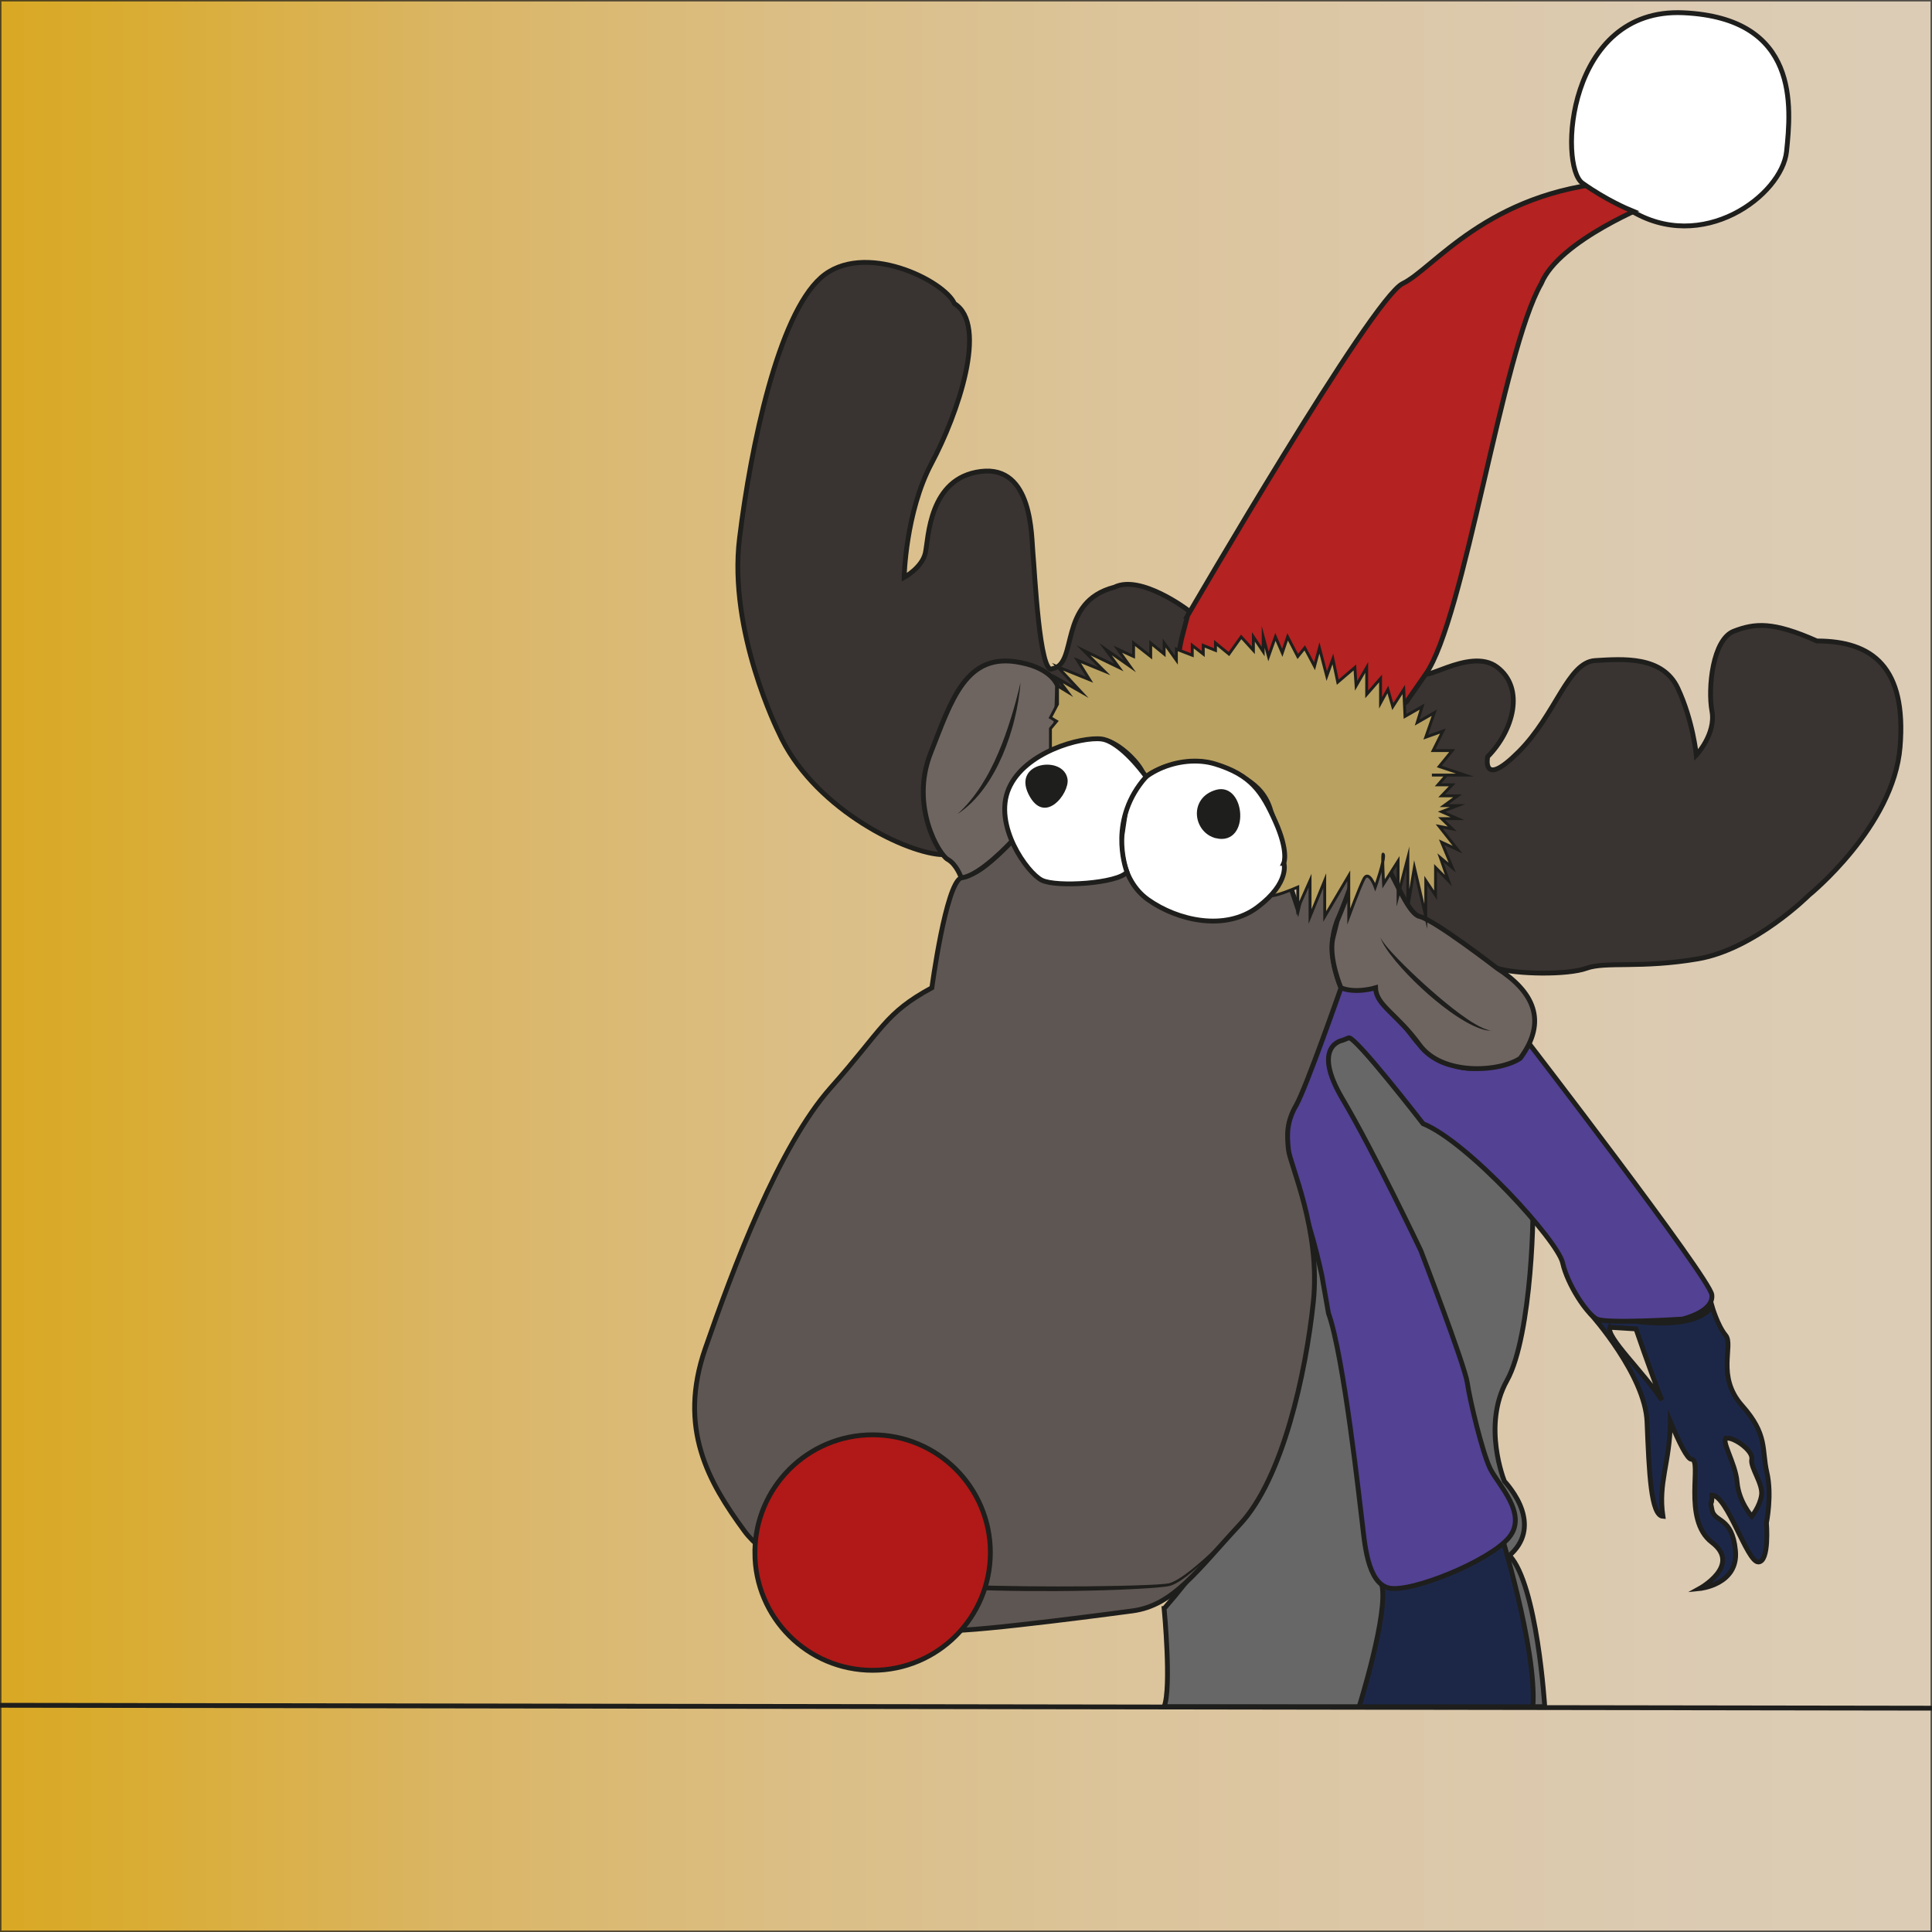 <?xml version="1.0" encoding="UTF-8"?>
<!DOCTYPE svg  PUBLIC '-//W3C//DTD SVG 1.1//EN'  'http://www.w3.org/Graphics/SVG/1.1/DTD/svg11.dtd'>
<svg enable-background="new 0 0 2000 2000" version="1.1" viewBox="0 0 2000 2000" xml:space="preserve" xmlns="http://www.w3.org/2000/svg">

	<rect x="0" y="0" width="2000" height="2000" fill="#808080" stroke="none"/>

	<linearGradient id="a" x2="2e3" y1="1e3" y2="1e3" gradientUnits="userSpaceOnUse">
		<stop stop-color="#FBB800" offset="0"/>
		<stop stop-color="#FCBC10" offset=".057"/>
		<stop stop-color="#FDCA5A" offset=".233"/>
		<stop stop-color="#FED686" offset=".407"/>
		<stop stop-color="#FFDEA4" offset=".574"/>
		<stop stop-color="#FFE4B9" offset=".732"/>
		<stop stop-color="#FFE8C6" offset=".878"/>
		<stop stop-color="#FFEACA" offset="1"/>
	</linearGradient>
		<rect width="2e3" height="2e3" fill="url(#a)" opacity=".72" stroke="#1E1E1C" stroke-miterlimit="10" stroke-width="3"/>


	<path d="m1205.1 1665.1s7.829 82.035 0 101.64h394.02s-7.827-126.34-36.528-156.53c15.656-13.718 18.266-30.186 13.047-46.652s-18.27-30.187-18.27-30.187-23.481-57.631 2.613-104.28c26.092-46.65 28.702-183.88 26.092-192.1-2.608-8.233-135.69-126.24-161.78-170.15h-33.924s-62.769 51.83-67.984 84.764c-5.222 32.934 35.67 130.21 27.843 185.09-7.7 54.9-22.7 188.6-145 328.4z" fill="#676767" stroke="#1E1E1C" stroke-miterlimit="10" stroke-width="5"/>
	<path d="m1647.1 1360.8s55.938 62.523 57.898 111.03c2.168 53.542 4.057 96.982 16.454 97.869-5.198-35.337 7.331-55.61 7.656-98.22v-0.016c9.181 22.037 17.67 39.175 21.876 39.175 11.81 0-9.848 62.434 21.23 86.062 31.077 23.625-12.793 47.77-12.793 47.77s40.499-3.894 37.12-39.332-21.658-28.689-24.327-42.188c-2.67-13.5 0 0 0-15.187 15.892 0 36.144 69.183 47.955 69.183 11.81 0 8.436-40.497 8.436-40.497s5.959-28.686 0.447-52.311 1.24-38.812-25.761-69.185c-26.999-30.379-8.435-62.435-16.871-72.562-8.438-10.127-14.206-30.375-14.206-30.375s-9.529 24.512-80.35 15.629c-11.174-1.403-19.938-2.534-26.773-3.438-4.133-0.547-7.626-0.693-10.387-1.42l-7.5-2.1zm141 127.9c8.436 0 26.997 13.492 25.312 21.934-1.688 8.441 11.812 25.31 10.123 37.125-1.686 11.814-10.123 21.936-10.123 21.936s-13.5-15.188-15.186-35.435c-1.6-20.2-18.5-45.5-10.1-45.5zm-121.5-114.7 27 1.689s12.85 38.072 26.671 73.783c-18.3-28.6-58.2-65.5-53.7-75.5z" fill="#1C2748" stroke="#1E1E1C" stroke-miterlimit="10" stroke-width="5"/>
	<path d="m1551.9 1581.5s39.237 124.94 34.97 185.3h-179.9s30.69-97.918 23.427-126.51c37.1 9.2 89.4-18.7 121.5-58.8z" fill="#1C2748" stroke="#1E1E1C" stroke-miterlimit="10" stroke-width="5"/>
	<path d="m1578.4 1074.4s191.11 248.06 193.64 265.78c2.53 17.721-30.376 25.312-30.376 25.312s-78.467 5.062-88.594 0c-10.123-5.065-30.374-35.438-35.437-58.219-5.063-22.78-97.47-124.92-144.5-144.06 0 0-70.658-91.348-76.985-88.82l-6.329 2.535s-32.907 5.059 0 60.746c32.906 55.687 80.999 156.94 80.999 156.94s45.564 118.97 48.094 136.69c2.53 17.716 15.523 72.241 23.73 89.041 8.207 16.798 39.601 47.114 19.327 71.428-20.277 24.307-101.28 57.213-124.06 52.152-22.78-5.06-25.313-48.093-27.844-68.341-2.531-20.252-19.125-172.74-34.871-216.19l-6.894-39.466s-14.511-67.233-23.378-72.928c0 0-37.368-61.231-3.202-103l39.234-121.52s30.377 1.286 43.033 0.016c12.654-1.266 38.235 74.671 79.233 79.737 42.5 16.6 75.4-27.7 75.4-27.7z" fill="#534193" stroke="#1E1E1C" stroke-miterlimit="10" stroke-width="5"/>
	<path d="m1475.9 692.23c-10.221 20.528 44.803-23.622 73.869-1.685 29.065 21.935 16.873 65.81-9.747 92.812 0 0-6.745 33.751 32.065-5.066 38.811-38.812 50.62-92.813 79.308-94.497 28.688-1.686 69.72-5.065 85.484 28.685 15.766 33.749 19.141 69.188 19.141 69.188s20.528-21.934 16.171-45.56c-4.359-23.627 0.705-74.253 22.643-82.687 21.936-8.439 40.5-10.126 86.06 10.123 57.377 0 92.813 27.002 86.064 109.69-6.752 82.683-94.501 153.56-94.501 153.56s-55.688 55.691-114.75 65.817c-59.061 10.121-95.626 2.528-115.31 9.701-19.686 7.168-72.759 6.323-92.626 0 0 0-118.16-46.709-147.28-48.818 0 0 112.64-152.42 59.484-178.99-53.157-26.576-25.898-32.988-25.898-32.988l39.7-49.27z" fill="#393431" stroke="#1E1E1C" stroke-miterlimit="10" stroke-width="5"/>
	<path d="m1229.6 631.48s-48.937-37.122-75.934-23.623c-59.064 15.185-37.123 79.31-64.125 84.372-13.498 8.439-18.564-102.93-20.252-119.81-1.689-16.873 0-91.123-53.992-84.374-54.005 6.751-54.005 69.187-57.382 84.374-3.372 15.188-21.935 25.313-21.935 25.313s1.37-67.498 28.366-118.12c27.002-50.623 59.071-143.44 23.63-165.37-10.126-23.624-94.498-65.811-138.37-26.636-43.879 39.171-72.246 173.45-84.062 269.63-11.81 96.189 40.506 200.81 40.506 200.81 33.744 75.935 126.56 123.18 167.05 126.56h23.603s-42.162-198.7 75.542-169.59c117.7 29.108 64.544-26.577 132.89-18.985 68.2 7.6 24.4-64.54 24.4-64.54z" fill="#393431" stroke="#1E1E1C" stroke-miterlimit="10" stroke-width="5"/>
	<path d="m1432.1 884.6-2.932 16.526-32.925-21.586v20.246l-30.376-15.186-16.453 30.394-5.956 25.292-13.445-40.5s-54.003 49.356-94.503 34.172c-40.499-15.188-76.197-54.274-74.672-64.546 1.525-10.271-38.084 32.494-73.405 21.517-35.32-10.981-39.817-20.253-39.817-20.253s-32.007 34.17-43.979 34.17c-11.971 0-8.594 3.798-8.594 3.798-15.983 6.314-30.373 113.89-30.373 113.89-48.938 26.566-50.625 42.625-104.63 103.38-53.999 60.748-101.25 187.31-129.93 270-28.69 82.688 3.372 138.38 40.5 189s182.25 101.25 210.94 102.93c28.685 1.689 190.69-20.247 190.69-20.247 42.549-5.561 67.253-42.193 111.49-89.719 44.237-47.523 67.983-156 75.816-230.06 7.836-74.057-24.165-142.19-25.772-157.72-1.602-15.536-2.064-28.427 8.053-46.045 10.124-17.612 46.405-121.52 46.405-121.52s-24.908-53.213 8.019-87.31c32.925-34.099 46.827-50.625 46.827-50.625h-10.9z" fill="#5E5652" stroke="#1E1E1C" stroke-miterlimit="10" stroke-width="5"/>
		<path d="m808.8 1618.1c5.002 1.851 10.113 3.364 15.265 4.699 5.145 1.359 10.337 2.532 15.554 3.579 10.433 2.097 20.96 3.688 31.509 5.074 10.547 1.409 21.13 2.548 31.728 3.523 10.595 1.009 21.208 1.844 31.829 2.551 21.242 1.441 42.517 2.438 63.802 3.158 21.284 0.78 42.583 1.123 63.883 1.416 21.301 0.241 42.605 0.225 63.908 0.06 21.297-0.256 42.61-0.545 63.865-1.531 5.307-0.248 10.63-0.515 15.87-1.027 1.296-0.137 2.624-0.285 3.807-0.524 1.191-0.263 2.374-0.674 3.557-1.162 2.357-0.985 4.647-2.255 6.88-3.624 8.904-5.587 17.095-12.459 25.057-19.485 7.947-7.07 15.628-14.458 23.154-21.997 7.501-7.566 14.943-15.201 22.139-23.07-6.938 8.098-14.062 16.042-21.41 23.778-7.342 7.741-14.846 15.338-22.647 22.644-3.904 3.65-7.884 7.226-11.995 10.662-4.119 3.429-8.35 6.75-12.909 9.678-2.283 1.459-4.643 2.831-7.187 3.95-1.27 0.553-2.604 1.048-4.011 1.389-1.424 0.326-2.745 0.501-4.094 0.683-5.357 0.673-10.679 1.082-16.013 1.479-21.324 1.416-42.654 2.193-63.994 2.636-21.338 0.485-42.683 0.571-64.025 0.399-42.681-0.384-85.377-1.903-127.94-5.464-10.639-0.917-21.268-1.962-31.879-3.182-10.607-1.255-21.195-2.694-31.744-4.393-10.543-1.732-21.042-3.768-31.436-6.253-10.66-2.6-20.98-5.5-30.8-9.7z" fill="#1E1E1C"/>
	<path d="m781.44 1607.2c0 67.317 54.572 121.89 121.89 121.89 67.319 0 121.89-54.568 121.89-121.89 0-67.314-54.567-121.89-121.89-121.89-67.29 0-121.87 54.6-121.87 121.9z" fill="#B01917" stroke="#1E1E1C" stroke-miterlimit="10" stroke-width="5"/>
	<path d="m1439.6 903.33c9.146 17.542 20.354 43.265 29.964 45.399 15.188 3.378 80.199 53.579 80.199 53.579 37.504 24.045 52.691 54.419 24.003 93.23-21.394 14.314-80.776 18.349-104.33-14.031-23.557-32.375-45.011-40.808-45.433-58.951 0 0-20.675 6.297-35.862-0.016 0 0-12.658-29.851-8.578-50.497l4.599-18.554s27.438-63.824 19.718-68.884c-7.7-5.03 18-15.25 35.7 18.76z" fill="#6E6560" stroke="#1E1E1C" stroke-miterlimit="10" stroke-width="5"/>
	<path d="m1047.6 870.68s-33.589 36.704-52.572 37.968c0 0-4.582-13.788-13.923-18.984-9.34-5.189-39.23-55.686-17.72-110.1 21.517-54.424 36.354-105.39 93.037-93.656 33.104 6.326 38.299 24.046 38.299 24.046s-0.398 60.763-7.304 72.138c-6.9 11.37-45.5 37.95-39.8 88.58z" fill="#6E6560" stroke="#1E1E1C" stroke-miterlimit="10" stroke-width="5"/>
		<path d="m1544.3 1066.9c-28.062 0-107.58-75.934-115.17-96.188" fill="#6E6560"/>
		<path d="m1544.3 1066.9c-3.206 0.235-6.45-0.405-9.546-1.307-3.11-0.906-6.106-2.146-9.048-3.478-5.85-2.74-11.43-5.989-16.812-9.506-5.414-3.477-10.575-7.307-15.676-11.198-5.069-3.937-9.982-8.059-14.83-12.254-4.787-4.262-9.497-8.609-14.077-13.092-4.532-4.53-9.037-9.091-13.287-13.895-4.292-4.762-8.4-9.698-12.255-14.836-1.896-2.593-3.758-5.216-5.441-7.961-1.665-2.741-3.27-5.585-4.197-8.662 0.688 1.444 1.553 2.778 2.47 4.071 0.905 1.3 1.866 2.561 2.861 3.792 1.991 2.465 4.057 4.868 6.204 7.201 4.246 4.706 8.699 9.226 13.186 13.706 4.538 4.431 9.057 8.88 13.733 13.164 4.63 4.331 9.315 8.604 14.103 12.758 4.729 4.221 9.574 8.306 14.473 12.315 4.868 4.053 9.889 7.904 14.948 11.696 5.103 3.727 10.283 7.358 15.729 10.536 2.709 1.614 5.5 3.081 8.385 4.346 1.442 0.631 2.916 1.194 4.427 1.646 1.4 0.6 3 0.9 4.6 1.1z" fill="#1E1E1C"/>
		<path d="m1056.4 706.15s-12.037 95.848-65.19 136.51" fill="#6E6560"/>
		<path d="m1056.4 706.15c-0.332 6.464-1.216 12.883-2.231 19.277-1.079 6.383-2.364 12.74-3.933 19.032-1.508 6.309-3.375 12.529-5.367 18.712-2.044 6.167-4.359 12.247-6.877 18.249-2.6 5.967-5.414 11.849-8.555 17.564-3.199 5.679-6.597 11.265-10.477 16.518-7.654 10.536-16.856 20.139-27.75 27.162 9.598-8.667 17.635-18.668 24.532-29.367 3.403-5.38 6.637-10.867 9.521-16.547 2.941-5.647 5.661-11.416 8.135-17.295 2.557-5.845 4.845-11.81 7.009-17.824 2.215-5.998 4.152-12.098 6.083-18.208 3.8-12.24 7.2-24.65 10-37.26z" fill="#1E1E1C"/>
	<path d="m1229.3 637.44s190.69-328.34 222.74-343.88c32.065-15.55 87.752-94.862 219.38-104.99 0 0-33.475-29.58-18.288-83.578 15.19-53.999 202.22-105.42 192.1 38.018-25.314 108-135 67.499-135 67.499s-96.186 37.846-114.75 83.049c-40.501 70.513-79.311 347.26-119.81 404.63l-19.599 28.217c-8.051 5.139-40.498 31.641-40.498 31.641l-197.43-50.625s-0.427-24.048 5.483-48.094l5.7-21.89z" fill="#B42221" stroke="#1E1E1C" stroke-miterlimit="10" stroke-width="5"/>
	<path d="m1687 217.18s-24.189-9.936-48.923-27.656c-24.736-17.716-16.348-181.83 104.57-176.32 120.92 5.509 111.46 98.284 106.78 143.65-4.8 45.37-87.4 107.18-162.5 60.33z" fill="#fff" stroke="#1E1E1C" stroke-miterlimit="10" stroke-width="5"/>
	<path d="m1320.3 850.44s20.672 47.674-1.264 67.922c-21.941 20.251 24.415 0 24.415 0v21.935l12.704-28.692v37.128l15.188-37.128v37.128l24.894-42.187v42.187s10.544-28.683 15.606-38.812c5.062-10.125 11.812 8.44 11.812 8.44s10.122-28.692 8.438-33.751c-1.686-5.06 0.19 30.372 0.19 30.372l14.997-23.622v35.434l10.127-38.807v50.627l6.748-40.499 11.814 50.619v-37.14l10.123 15.188v-28.679l13.268 13.491-8.204-23.619 12.157 10.128-10.891-26.158 16.452 7.594-18.984-24.051 13.423 2.534-10.891-10.547h16.452l-16.452-7.173 16.452-6.33h-13.921l13.921-10.122h-16.452l10.891-11.396h-14.688l8.86-10.12h-15.188 34.173l-26.58-8.862 13.423-16.451h-19.75l10.124-20.251-17.718 6.33 8.857-25.314-17.717 10.128 5.062-16.455-17.719 10.124-1.268-27.84-11.389 17.716-2.913-10.196-2.15-7.52-7.593 13.92v-25.312l-14.339 16.451v-27.842l-10.974 18.985-1.266-18.985-17.721 15.189-5.06-24.045-6.33 17.714-7.593-29.108-5.063 18.985-10.124-18.985-7.222 8.858-10.498-20.249-5.538 16.454-7.115-16.454-7.163 20.249-5.49-20.249v15.187l-10.132-15.187v13.923l-12.654-13.923-12.655 17.72-13.923-11.39v7.593l-12.652-5.063v8.86l-11.39-8.86v10.126l-16.456-6.331v11.39l-12.658-17.716v11.39l-13.92-11.39v13.919l-17.721-13.919v13.919l-16.448-7.593 12.653 17.72-25.312-17.72 13.921 18.985-36.703-17.717 21.517 21.514-27.84-11.392 12.654 20.253-33.198-13.427 24.34 26.083-24.34-13.923 10.411 13.923-10.411-6.33v18.986l-7.304 13.92 6.325 3.798-6.325 7.594v21.515s44.296-16.456 62.017-8.862c17.717 7.593 36.699 29.953 35.437 37.128 15.19-13.08 53.157-21.941 73.403-13.08 20.248 8.858 49.364 16.452 58.221 48.095l4 11.42z" fill="#B9A161" stroke="#1E1E1C" stroke-miterlimit="10" stroke-width="3"/>
	<path d="m1329 893.43s5.211-11.771-8.755-42.995c-13.966-31.223-25.312-48.094-62.018-59.485-36.701-11.389-87.328 10.122-92.39 44.299l-5.062 34.168s-2.531 40.499 27.844 62.017c30.377 21.511 79.734 32.907 113.27 7.594 33.7-25.32 27.2-45.61 27.2-45.61z" fill="#fff" stroke="#1E1E1C" stroke-miterlimit="10" stroke-width="5"/>
	<path d="m1140.3 765.01c-21.061-2.511-79.517 13.278-95.973 51.25-16.451 37.968 18.982 87.324 34.172 94.918 15.186 7.593 78.771 3.378 88.113-8.437-2.061-5.836-18.902-55.264 19.898-98.716-18-24.16-35-37.68-46.2-39.01z" fill="#fff" stroke="#1E1E1C" stroke-miterlimit="10" stroke-width="5"/>
	<path d="m1259.5 865.34c-21.242-4.904-26.576-37.683 0-45.275 26.6-7.6 31.7 52.58 0 45.28z" fill="#1E1E1C" stroke="#1E1E1C" stroke-miterlimit="10" stroke-width="5"/>
	<path d="m1105.1 806.56c2.231 14.6-24.044 48.878-40.494 15.37-16.4-33.51 36.7-40.26 40.5-15.37z" fill="#1E1E1C"/>
	<path d="m1462 726.4" fill="#fff" stroke="#1E1E1C" stroke-miterlimit="10" stroke-width="5"/>
	<line x1="2e3" y1="1768.3" y2="1765.3" fill="#1C2748" stroke="#1E1E1C" stroke-miterlimit="10" stroke-width="5"/>

</svg>
